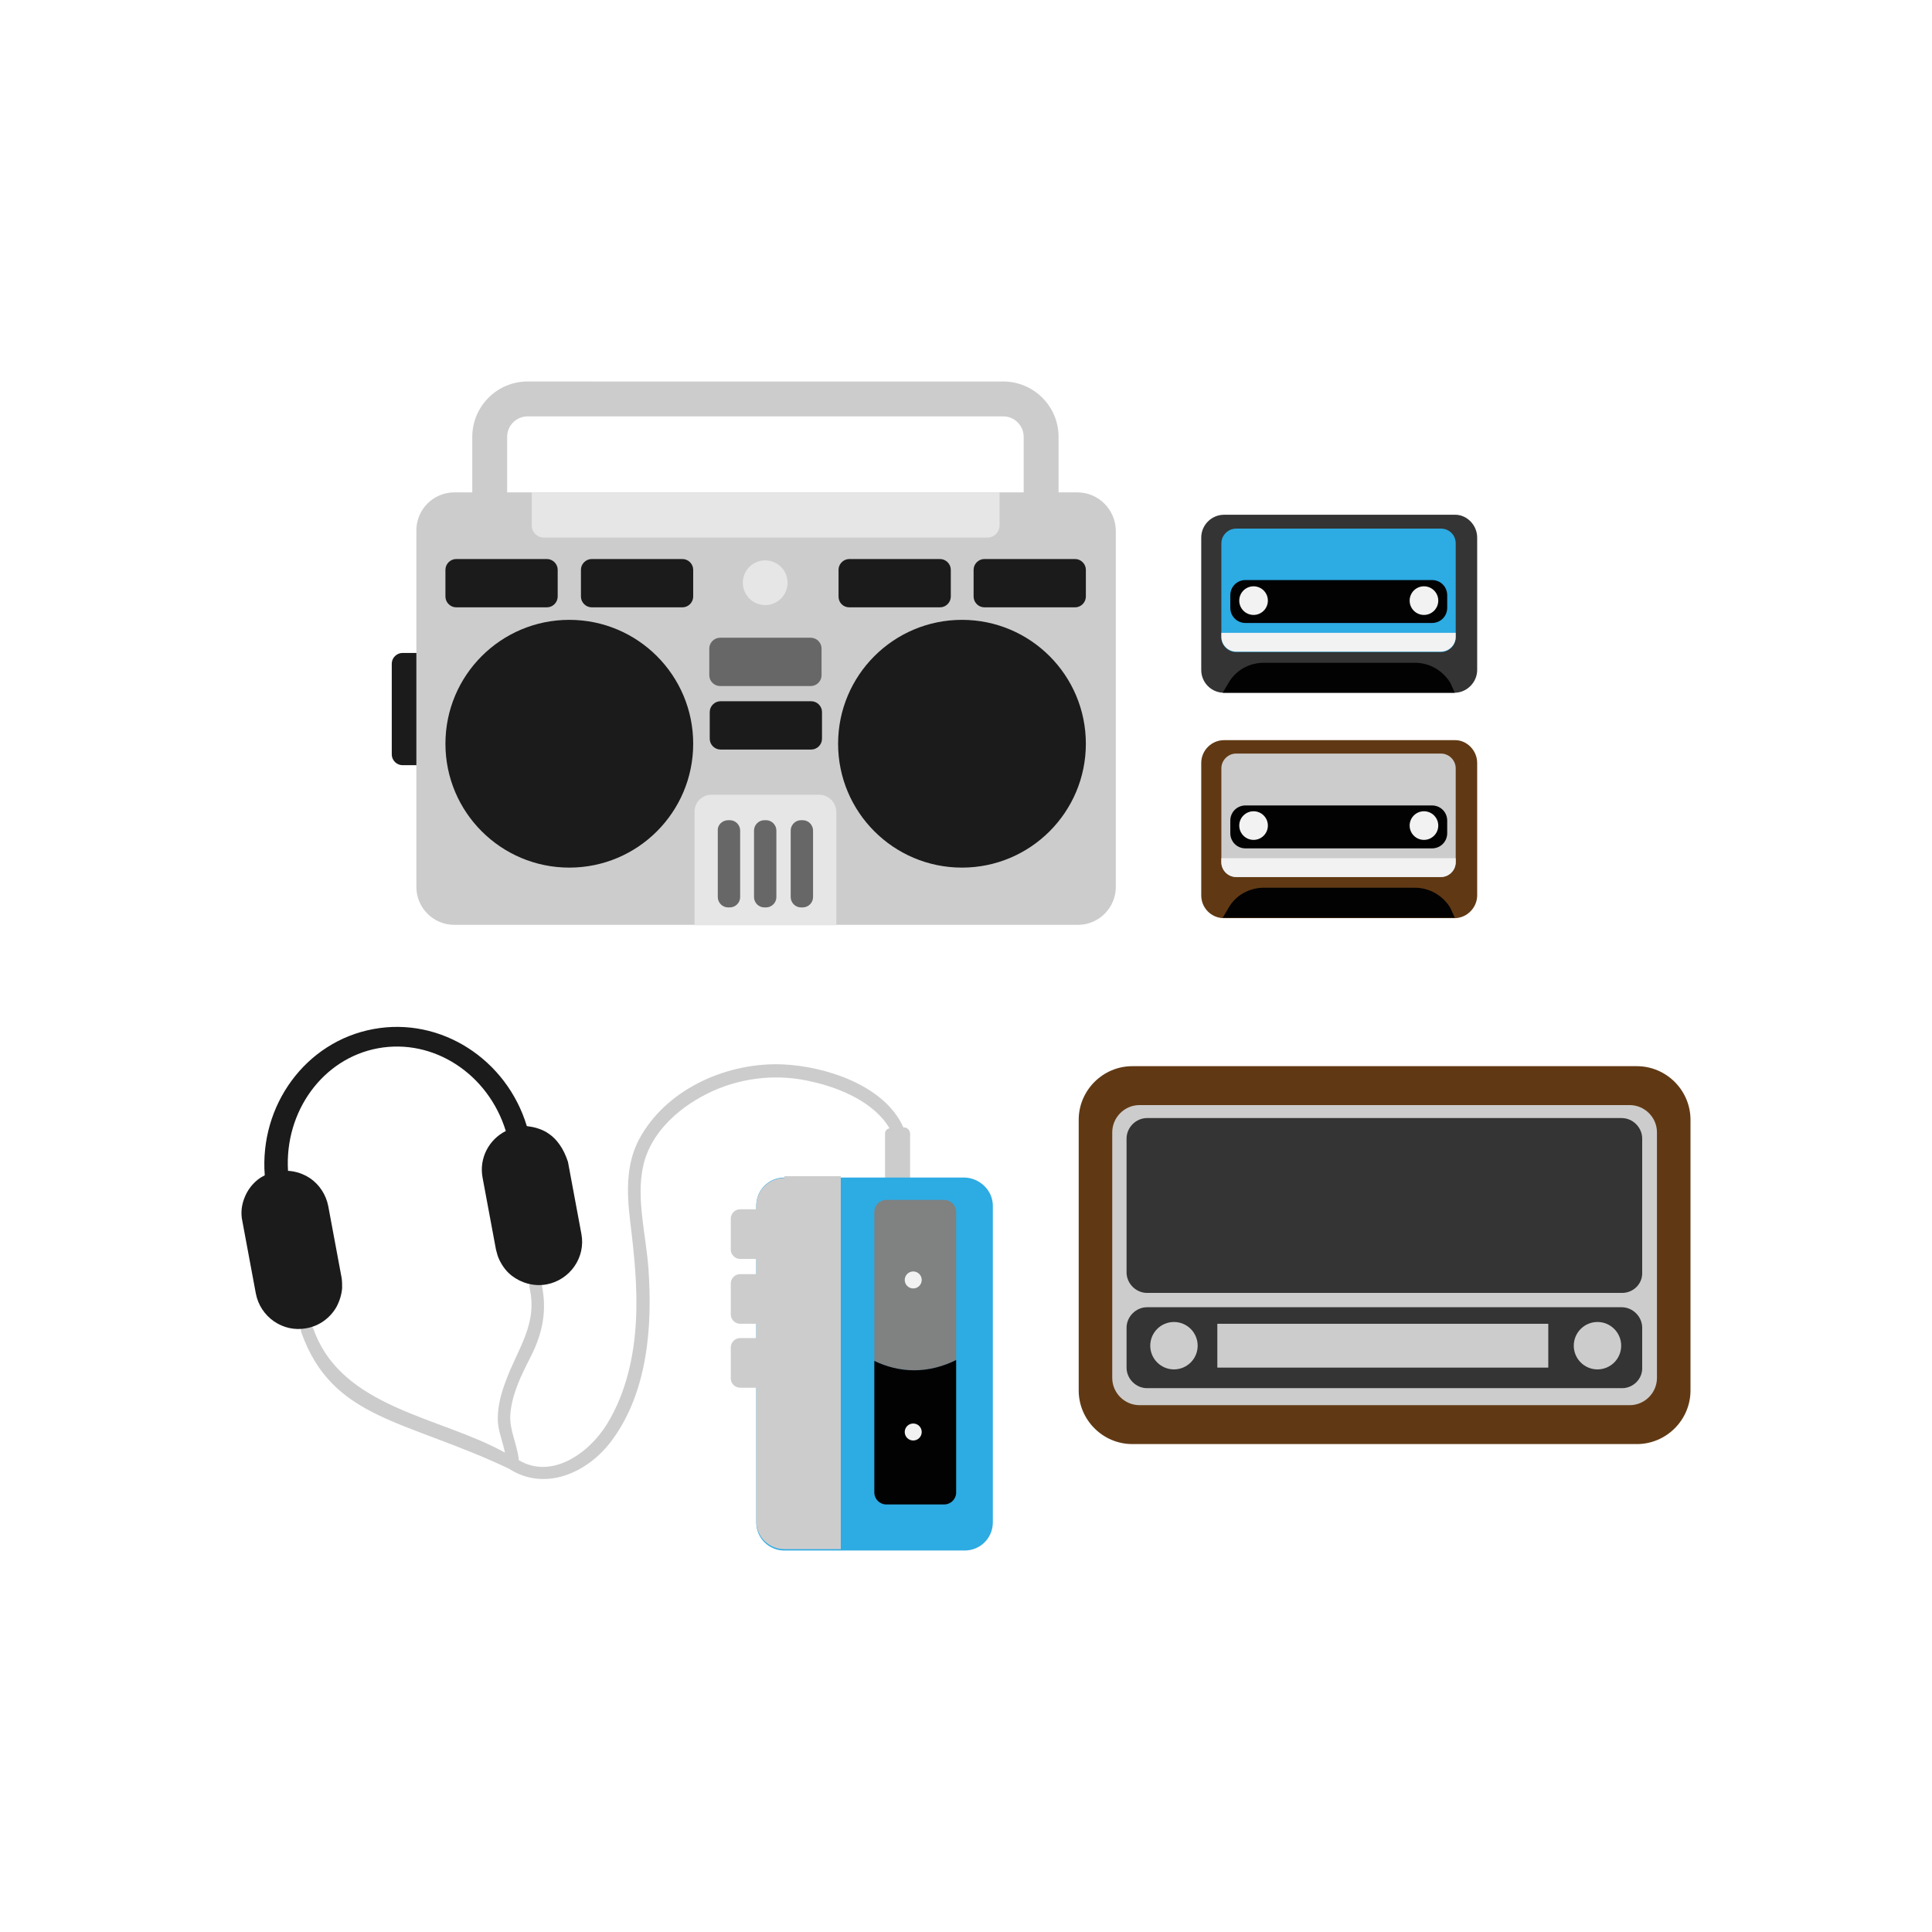 <?xml version="1.0" encoding="utf-8"?>
<!-- Generator: Adobe Illustrator 22.0.1, SVG Export Plug-In . SVG Version: 6.00 Build 0)  -->
<svg version="1.1" id="Calque_1" xmlns="http://www.w3.org/2000/svg" xmlns:xlink="http://www.w3.org/1999/xlink" x="0px" y="0px"
	 viewBox="0 0 432 432" style="enable-background:new 0 0 432 432;" xml:space="preserve">
<style type="text/css">
	.st0{fill:#957452;}
	.st1{fill:#88573C;}
	.st2{fill:#D6C49A;}
	.st3{fill:#E52627;}
	.st4{fill:#CDCCCC;}
	.st5{fill:#264395;}
	.st6{fill:#1E274A;}
	.st7{fill:#EC6625;}
	.st8{fill:#020203;}
	.st9{fill:#E52521;}
	.st10{fill:#808181;}
	.st11{fill:#FFE324;}
	.st12{fill:#3F4244;}
	.st13{fill:#009F4A;}
	.st14{fill:#343434;}
	.st15{fill:#78170E;}
	.st16{fill:#F0E9D5;}
	.st17{fill:#272531;}
	.st18{fill:#222B56;}
	.st19{fill:#9BD2CC;}
	.st20{fill:#83B143;}
	.st21{fill:#1B1B1B;}
	.st22{fill:#FFFFFF;}
	.st23{fill:#DDD6C3;}
	.st24{fill:#997F64;}
	.st25{fill:#77684B;}
	.st26{fill:#A89877;}
	.st27{fill:#B4B4B4;}
	.st28{fill:#DDCEBB;}
	.st29{fill:#9A2A1A;}
	.st30{fill:#5E1C0C;}
	.st31{fill:#F1CA43;}
	.st32{fill:#A57B46;}
	.st33{fill:#F18538;}
	.st34{fill:#F2AC64;}
	.st35{fill:#FAB42D;}
	.st36{fill:#46494E;}
	.st37{fill:#CF875E;}
	.st38{fill:#E7E6E6;}
	.st39{fill:#1A181D;}
	.st40{fill:#637644;}
	.st41{fill:#9F1E29;}
	.st42{fill:#F9B03D;}
	.st43{fill:#0D71B9;}
	.st44{fill:#E52629;}
	.st45{fill:#676767;}
	.st46{fill:#30358C;}
	.st47{fill:#9A9999;}
	.st48{fill:#3F4798;}
	.st49{fill:#2DABE3;}
	.st50{fill:#C1292E;}
	.st51{fill:#F2F2F2;}
	.st52{fill:#AA7C4C;}
	.st53{fill:#D6A573;}
	.st54{fill:#29ACE1;}
	.st55{fill:#88C05E;}
	.st56{fill:#F39323;}
	.st57{fill:#EB5B28;}
	.st58{fill:#B85965;}
	.st59{fill:#A67D52;}
	.st60{fill:#8C633A;}
	.st61{fill:#009245;}
	.st62{fill:#066938;}
	.st63{fill:#7D252D;}
	.st64{fill:#95D3E3;}
	.st65{fill:#603914;}
	.st66{fill:#EFC9AF;}
	.st67{fill:#D987B8;}
	.st68{fill:#8FC14D;}
	.st69{fill:#C69C6C;}
	.st70{fill:#2BADE1;}
	.st71{fill:#A4C958;}
	.st72{fill:#754D24;}
	.st73{fill:#35AE73;}
	.st74{fill:#E0B99E;}
	.st75{fill:#BDCCD4;}
	.st76{fill:#0C0D0D;}
	.st77{fill:#F4E152;}
	.st78{fill:#1E1911;}
	.st79{fill:#A1BD4F;}
	.st80{fill:#CBE6DC;}
	.st81{fill:#B5DCCE;}
	.st82{fill:#1F1D1B;}
	.st83{fill:#746458;}
	.st84{fill:#C7B29A;}
	.st85{fill:#998675;}
	.st86{fill:#428540;}
	.st87{fill:#E3E5E3;}
	.st88{fill:#161617;}
	.st89{fill:#1E1F1E;}
	.st90{fill:#474847;}
	.st91{fill:#191A19;}
	.st92{fill:#4B2C15;}
	.st93{fill:#92552A;}
	.st94{fill:#7EA847;}
	.st95{fill:#D59E2B;}
	.st96{fill:#807E79;}
	.st97{fill:#E5B744;}
	.st98{fill:#8EC045;}
	.st99{fill:#3B569A;}
	.st100{fill:#A1B7E0;}
	.st101{fill:#8FC9CC;}
	.st102{fill:#9ED1CA;}
	.st103{fill:#81AAA9;}
	.st104{fill:#E1783D;}
	.st105{fill:#64328A;}
	.st106{fill:#DEDEA5;}
	.st107{fill:#754997;}
	.st108{fill:#EE6F43;}
	.st109{fill:#A6CB67;}
	.st110{fill:#8FB7C0;}
	.st111{fill:#E2E1DF;}
	.st112{fill:#2C3E70;}
	.st113{fill:#D9BF96;}
	.st114{fill:#9C6941;}
	.st115{fill:#61605E;}
	.st116{fill:#9C9A99;}
	.st117{fill:#245F3D;}
	.st118{fill:#191713;}
	.st119{fill:#C39A62;}
	.st120{fill:#A17C4F;}
	.st121{fill:#F39200;}
	.st122{fill:#432918;}
	.st123{fill:#B17F4A;}
	.st124{fill:#FFCE1E;}
	.st125{fill:#BE1622;}
	.st126{fill:#3AAA35;}
	.st127{fill:#911825;}
	.st128{fill:#009FE3;}
	.st129{fill:#E94E1B;}
	.st130{fill:#FFCC03;}
	.st131{fill:#95C11F;}
	.st132{fill:#00A19A;}
	.st133{fill:#683C11;}
	.st134{fill:#878787;}
	.st135{fill:#634E42;}
	.st136{fill:#CBBBA0;}
	.st137{fill:#7B5B41;}
	.st138{fill:#493E36;}
	.st139{fill:#78A62C;}
	.st140{fill:#2C8535;}
	.st141{fill:#F9B233;}
	.st142{fill:none;}
	.st143{fill:#CA9E67;}
	.st144{fill:#E30613;}
	.st145{fill:#C6C6C6;}
	.st146{fill:#575756;}
	.st147{fill:#7B6A58;}
	.st148{fill:#A3C5D7;}
	.st149{fill:#332C25;}
	.st150{fill:#29235C;}
	.st151{fill:#E6332A;}
	.st152{fill:#738D93;}
	.st153{fill:#C87B31;}
	.st154{fill:#5BBCA7;}
	.st155{fill:#EF786F;}
	.st156{fill:#EE8D9E;}
	.st157{fill:#A74B56;}
	.st158{fill:#E72D7B;}
	.st159{fill:#E84138;}
	.st160{fill:#3B2315;}
	.st161{fill:#8EC044;}
	.st162{fill:#A1C74B;}
	.st163{fill:#231F20;}
	.st164{fill:#F6D9A7;}
	.st165{fill:#F4A5A6;}
	.st166{fill:#6E6F70;}
	.st167{fill:#F8AF41;}
	.st168{fill:#B79C19;}
	.st169{fill:#EFD101;}
	.st170{fill:#207A97;}
	.st171{fill:#20ACE3;}
	.st172{fill:#C51618;}
	.st173{fill:#C19446;}
	.st174{fill:#9E599F;}
	.st175{fill:#CD95C2;}
	.st176{fill:#F29A26;}
	.st177{fill:#FCCE8D;}
	.st178{fill:#F39B85;}
	.st179{fill:#E52628;}
	.st180{fill:#6BB52D;}
</style>
<g>
	<g>
		<path class="st21" d="M96,171.1h-6c-1.3,0-2.4-1.1-2.4-2.4v-20.3c0-1.3,1.1-2.4,2.4-2.4h6c1.3,0,2.4,1.1,2.4,2.4v20.3
			C98.4,170,97.3,171.1,96,171.1z"/>
		<path class="st4" d="M240.9,110.1h-4.2V97.7c0-6.9-5.6-12.4-12.4-12.4H118c-6.9,0-12.4,5.6-12.4,12.4v12.4h-4
			c-4.7,0-8.5,3.8-8.5,8.5v79.7c0,4.7,3.8,8.5,8.5,8.5h139.4c4.7,0,8.5-3.8,8.5-8.5v-79.7C249.4,113.9,245.6,110.1,240.9,110.1z
			 M228.9,110.1H113.4V97.7c0-2.6,2.1-4.6,4.6-4.6h106.3c2.6,0,4.6,2.1,4.6,4.6V110.1z"/>
		<g>
			<g>
				<circle class="st21" cx="127.3" cy="166.3" r="27.7"/>
				<circle class="st21" cx="215.1" cy="166.3" r="27.7"/>
			</g>
			<g>
				<path class="st21" d="M99.6,133.4v-6c0-1.3,1.1-2.4,2.4-2.4h20.3c1.3,0,2.4,1.1,2.4,2.4v6c0,1.3-1.1,2.4-2.4,2.4H102
					C100.7,135.8,99.6,134.7,99.6,133.4z"/>
				<path class="st21" d="M129.9,133.4v-6c0-1.3,1.1-2.4,2.4-2.4h20.3c1.3,0,2.4,1.1,2.4,2.4v6c0,1.3-1.1,2.4-2.4,2.4h-20.3
					C131,135.8,129.9,134.7,129.9,133.4z"/>
				<path class="st21" d="M187.5,133.4v-6c0-1.3,1.1-2.4,2.4-2.4h20.3c1.3,0,2.4,1.1,2.4,2.4v6c0,1.3-1.1,2.4-2.4,2.4h-20.3
					C188.5,135.8,187.5,134.7,187.5,133.4z"/>
				<path class="st21" d="M217.7,133.4v-6c0-1.3,1.1-2.4,2.4-2.4h20.3c1.3,0,2.4,1.1,2.4,2.4v6c0,1.3-1.1,2.4-2.4,2.4h-20.3
					C218.8,135.8,217.7,134.7,217.7,133.4z"/>
			</g>
			<g>
				<path class="st45" d="M158.6,151v-6c0-1.3,1.1-2.4,2.4-2.4h20.3c1.3,0,2.4,1.1,2.4,2.4v6c0,1.3-1.1,2.4-2.4,2.4H161
					C159.7,153.4,158.6,152.3,158.6,151z"/>
				<path class="st21" d="M158.7,165.2v-6c0-1.3,1.1-2.4,2.4-2.4h20.3c1.3,0,2.4,1.1,2.4,2.4v6c0,1.3-1.1,2.4-2.4,2.4h-20.3
					C159.8,167.6,158.7,166.5,158.7,165.2z"/>
				<circle class="st38" cx="171.1" cy="130.3" r="5"/>
			</g>
			<path class="st38" d="M223.5,110.1v7.4c0,1.5-1.2,2.7-2.7,2.7h-99.2c-1.5,0-2.7-1.2-2.7-2.7v-7.4H223.5z"/>
			<g>
				<path class="st38" d="M187,181.5v25.4h-31.7v-25.4c0-2.1,1.7-3.8,3.8-3.8h24.1C185.3,177.7,187,179.5,187,181.5z"/>
				<g>
					<path class="st45" d="M162.8,183.4h0.4c1.3,0,2.3,1.1,2.3,2.3v14.9c0,1.3-1.1,2.3-2.3,2.3h-0.4c-1.3,0-2.3-1.1-2.3-2.3v-14.9
						C160.4,184.5,161.5,183.4,162.8,183.4z"/>
					<path class="st45" d="M170.9,183.4h0.4c1.3,0,2.3,1.1,2.3,2.3v14.9c0,1.3-1.1,2.3-2.3,2.3h-0.4c-1.3,0-2.3-1.1-2.3-2.3v-14.9
						C168.6,184.5,169.6,183.4,170.9,183.4z"/>
					<path class="st45" d="M179.1,183.4h0.4c1.3,0,2.3,1.1,2.3,2.3v14.9c0,1.3-1.1,2.3-2.3,2.3h-0.4c-1.3,0-2.3-1.1-2.3-2.3v-14.9
						C176.8,184.5,177.8,183.4,179.1,183.4z"/>
				</g>
			</g>
		</g>
	</g>
	<g>
		<path class="st4" d="M202.2,252.1H202c-4.2-9.5-17.6-13.7-27-14.1c-12-0.5-25.2,5.1-31.5,15.7c-3.6,5.9-3.4,12.6-2.6,19.3
			c0.9,7.4,1.7,14.8,1.3,22.3c-0.4,7.9-2.2,16.1-6.4,23c-4,6.6-12.4,12.6-19.8,8.2c-0.3-3.5-2.1-6.6-1.9-10.1
			c0.3-4.5,2.4-8.8,4.4-12.7c2.8-5.4,3.9-10.6,2.6-16.6c-0.4-1.8-3.1-1-2.7,0.8c1.9,8.2-2.7,13.7-5.3,20.9c-1,2.6-1.8,5.5-1.8,8.4
			c0,2.7,1.1,5,1.6,7.6c-14.6-8.1-36.5-9.9-42.8-27.6c-0.6-1.7-3.4-1-2.7,0.8c7,19.5,23.2,19.4,46.4,30.4c8,5.2,17.6,1,23-6.3
			c8-10.8,9.1-25.4,8.2-38.3c-0.5-7.5-2.8-15.6-1.2-23c1.7-7.9,8.6-13.7,15.7-16.9c7-3.1,14.8-3.8,22.2-2
			c6.2,1.4,13.8,4.6,17.2,10.4c-0.6,0.1-1,0.6-1,1.1v15.2c0,0.6,0.5,1.2,1.2,1.2h3.2c0.6,0,1.2-0.5,1.2-1.2v-15.2
			C203.4,252.6,202.8,252.1,202.2,252.1z"/>
		<g>
			<path class="st49" d="M222,269.6v70.8c0,3.5-2.8,6.3-6.3,6.3h-40.3c-3.5,0-6.3-2.8-6.3-6.3v-70.8c0-3.5,2.8-6.3,6.3-6.3h40.3
				C219.1,263.4,222,266.2,222,269.6z"/>
			<path class="st4" d="M175.4,263.4c-3.5,0-6.3,2.8-6.3,6.3v0.7h-3.6c-1.2,0-2.1,1-2.1,2.1v6.9c0,1.2,1,2.1,2.1,2.1h3.6v3.4h-3.6
				c-1.2,0-2.1,1-2.1,2.1v6.9c0,1.2,1,2.1,2.1,2.1h3.6v3.2h-3.6c-1.2,0-2.1,1-2.1,2.1v6.9c0,1.2,1,2.1,2.1,2.1h3.6v29.8
				c0,3.5,2.8,6.3,6.3,6.3H188v-83.4H175.4z"/>
			<g>
				<g>
					<path class="st10" d="M213.8,271v33.1c-2.8,1.5-6,2.3-9.4,2.3c-3.2,0-6.2-0.7-8.9-2.1V271c0-1.5,1.2-2.7,2.7-2.7h12.9
						C212.6,268.3,213.8,269.5,213.8,271z"/>
					<circle class="st51" cx="204.2" cy="286.2" r="1.9"/>
				</g>
				<g>
					<path class="st8" d="M213.8,304.1v29.6c0,1.5-1.2,2.7-2.7,2.7h-12.9c-1.5,0-2.7-1.2-2.7-2.7v-29.4c2.7,1.3,5.7,2.1,8.9,2.1
						C207.8,306.4,211,305.5,213.8,304.1z"/>
					<circle class="st51" cx="204.2" cy="320.2" r="1.9"/>
				</g>
			</g>
		</g>
		<path class="st21" d="M125.1,255.9L125.1,255.9c-0.7-1-1.5-1.8-2.4-2.4c-0.8-0.6-1.8-1-2.8-1.3l0,0c-0.7-0.2-1.4-0.3-2.1-0.4
			c-4.5-14.9-19.2-24.5-34.3-21.7c-15.2,2.8-25.5,17.1-24.3,32.7c-0.3,0.2-0.6,0.3-0.9,0.5c-1.7,1.1-3,2.8-3.7,4.7
			c-0.6,1.6-0.8,3.3-0.4,5.1l3,16.1c1,5.3,6.1,8.8,11.3,7.8c2.9-0.5,5.3-2.3,6.7-4.7c0.7-1.3,1.2-2.8,1.3-4.3c0-0.7,0-1.5-0.1-2.2
			l-3-16.1c-0.5-2.6-2-4.8-4-6.2c-1.5-1-3.2-1.6-5-1.7c-0.8-13.2,7.7-25.1,20.1-27.4c12.5-2.3,24.7,5.8,28.6,18.5
			c-3.8,1.9-6,6.1-5.2,10.4l3,16.1c0.2,0.8,0.4,1.6,0.8,2.4c0.7,1.4,1.6,2.6,2.8,3.5c2.1,1.6,4.9,2.4,7.7,1.9
			c5.3-1,8.8-6.1,7.8-11.3l-3-16.1C126.5,258.3,125.9,257,125.1,255.9z"/>
	</g>
	<g>
		<g>
			<path class="st14" d="M330.3,120.2v29.6c0,2.7-2.2,5-4.9,5.1c0,0-0.1,0-0.1,0h-51.7c0,0-0.1,0-0.1,0c-2.7-0.1-4.9-2.3-4.9-5.1
				v-29.6c0-2.8,2.3-5.1,5.1-5.1h51.7C328,115.1,330.3,117.4,330.3,120.2z"/>
			<path class="st8" d="M325.3,154.9c0,0-0.1,0-0.1,0h-51.7c0,0-0.1,0-0.1,0l1.3-2.2c1.6-2.8,4.6-4.5,7.9-4.5h33.8
				c3.2,0,6.2,1.7,7.9,4.5L325.3,154.9z"/>
			<g>
				<path class="st49" d="M325.5,121.5v21c0,1.8-1.5,3.3-3.3,3.3h-45.8c-1.8,0-3.3-1.5-3.3-3.3v-21c0-1.8,1.5-3.3,3.3-3.3h45.8
					C324,118.2,325.5,119.6,325.5,121.5z"/>
				<g>
					<path class="st8" d="M320.2,139.3h-41.7c-1.9,0-3.4-1.5-3.4-3.4v-2.8c0-1.9,1.5-3.4,3.4-3.4h41.7c1.9,0,3.4,1.5,3.4,3.4v2.8
						C323.6,137.8,322.1,139.3,320.2,139.3z"/>
					<g>
						<circle class="st51" cx="280.3" cy="134.3" r="3.2"/>
						<circle class="st51" cx="318.4" cy="134.3" r="3.2"/>
					</g>
				</g>
				<path class="st51" d="M325.5,141.5v0.9c0,1.8-1.5,3.3-3.3,3.3h-45.8c-1.8,0-3.3-1.5-3.3-3.3v-0.9h51.9
					C325.1,141.5,325.3,141.5,325.5,141.5z"/>
			</g>
		</g>
		<g>
			<path class="st65" d="M330.3,170.6v29.6c0,2.7-2.2,5-4.9,5.1c0,0-0.1,0-0.1,0h-51.7c0,0-0.1,0-0.1,0c-2.7-0.1-4.9-2.3-4.9-5.1
				v-29.6c0-2.8,2.3-5.1,5.1-5.1h51.7C328,165.5,330.3,167.8,330.3,170.6z"/>
			<path class="st8" d="M325.3,205.2c0,0-0.1,0-0.1,0h-51.7c0,0-0.1,0-0.1,0l1.3-2.2c1.6-2.8,4.6-4.5,7.9-4.5h33.8
				c3.2,0,6.2,1.7,7.9,4.5L325.3,205.2z"/>
			<g>
				<path class="st4" d="M325.5,171.8v21c0,1.8-1.5,3.3-3.3,3.3h-45.8c-1.8,0-3.3-1.5-3.3-3.3v-21c0-1.8,1.5-3.3,3.3-3.3h45.8
					C324,168.5,325.5,170,325.5,171.8z"/>
				<g>
					<path class="st8" d="M320.2,189.7h-41.7c-1.9,0-3.4-1.5-3.4-3.4v-2.8c0-1.9,1.5-3.4,3.4-3.4h41.7c1.9,0,3.4,1.5,3.4,3.4v2.8
						C323.6,188.2,322.1,189.7,320.2,189.7z"/>
					<g>
						<circle class="st51" cx="280.3" cy="184.6" r="3.2"/>
						<circle class="st51" cx="318.4" cy="184.6" r="3.2"/>
					</g>
				</g>
				<path class="st51" d="M325.5,191.9v0.9c0,1.8-1.5,3.3-3.3,3.3h-45.8c-1.8,0-3.3-1.5-3.3-3.3v-0.9h51.9
					C325.1,191.9,325.3,191.9,325.5,191.9z"/>
			</g>
		</g>
	</g>
	<g>
		<path class="st65" d="M366,322.9H253.2c-6.6,0-12-5.4-12-12v-60.5c0-6.6,5.4-12,12-12H366c6.6,0,12,5.4,12,12v60.5
			C378,317.5,372.6,322.9,366,322.9z"/>
		<g>
			<path class="st4" d="M364.4,314.2H254.8c-3.3,0-6.1-2.7-6.1-6.1v-54.9c0-3.3,2.7-6.1,6.1-6.1h109.6c3.3,0,6.1,2.7,6.1,6.1v54.9
				C370.5,311.4,367.8,314.2,364.4,314.2z"/>
			<path class="st14" d="M362.7,289.1H256.5c-2.5,0-4.6-2.1-4.6-4.6v-29.9c0-2.5,2.1-4.6,4.6-4.6h106.1c2.5,0,4.6,2.1,4.6,4.6v29.9
				C367.3,287.1,365.2,289.1,362.7,289.1z"/>
			<g>
				<path class="st14" d="M362.7,310.4H256.5c-2.5,0-4.6-2.1-4.6-4.6v-8.9c0-2.5,2.1-4.6,4.6-4.6h106.1c2.5,0,4.6,2.1,4.6,4.6v8.9
					C367.3,308.3,365.2,310.4,362.7,310.4z"/>
				<g>
					<circle class="st4" cx="262.5" cy="300.9" r="5.3"/>
					<circle class="st4" cx="357.2" cy="300.9" r="5.3"/>
					<rect x="272.2" y="296" class="st4" width="74" height="9.8"/>
				</g>
			</g>
		</g>
	</g>
</g>
</svg>
